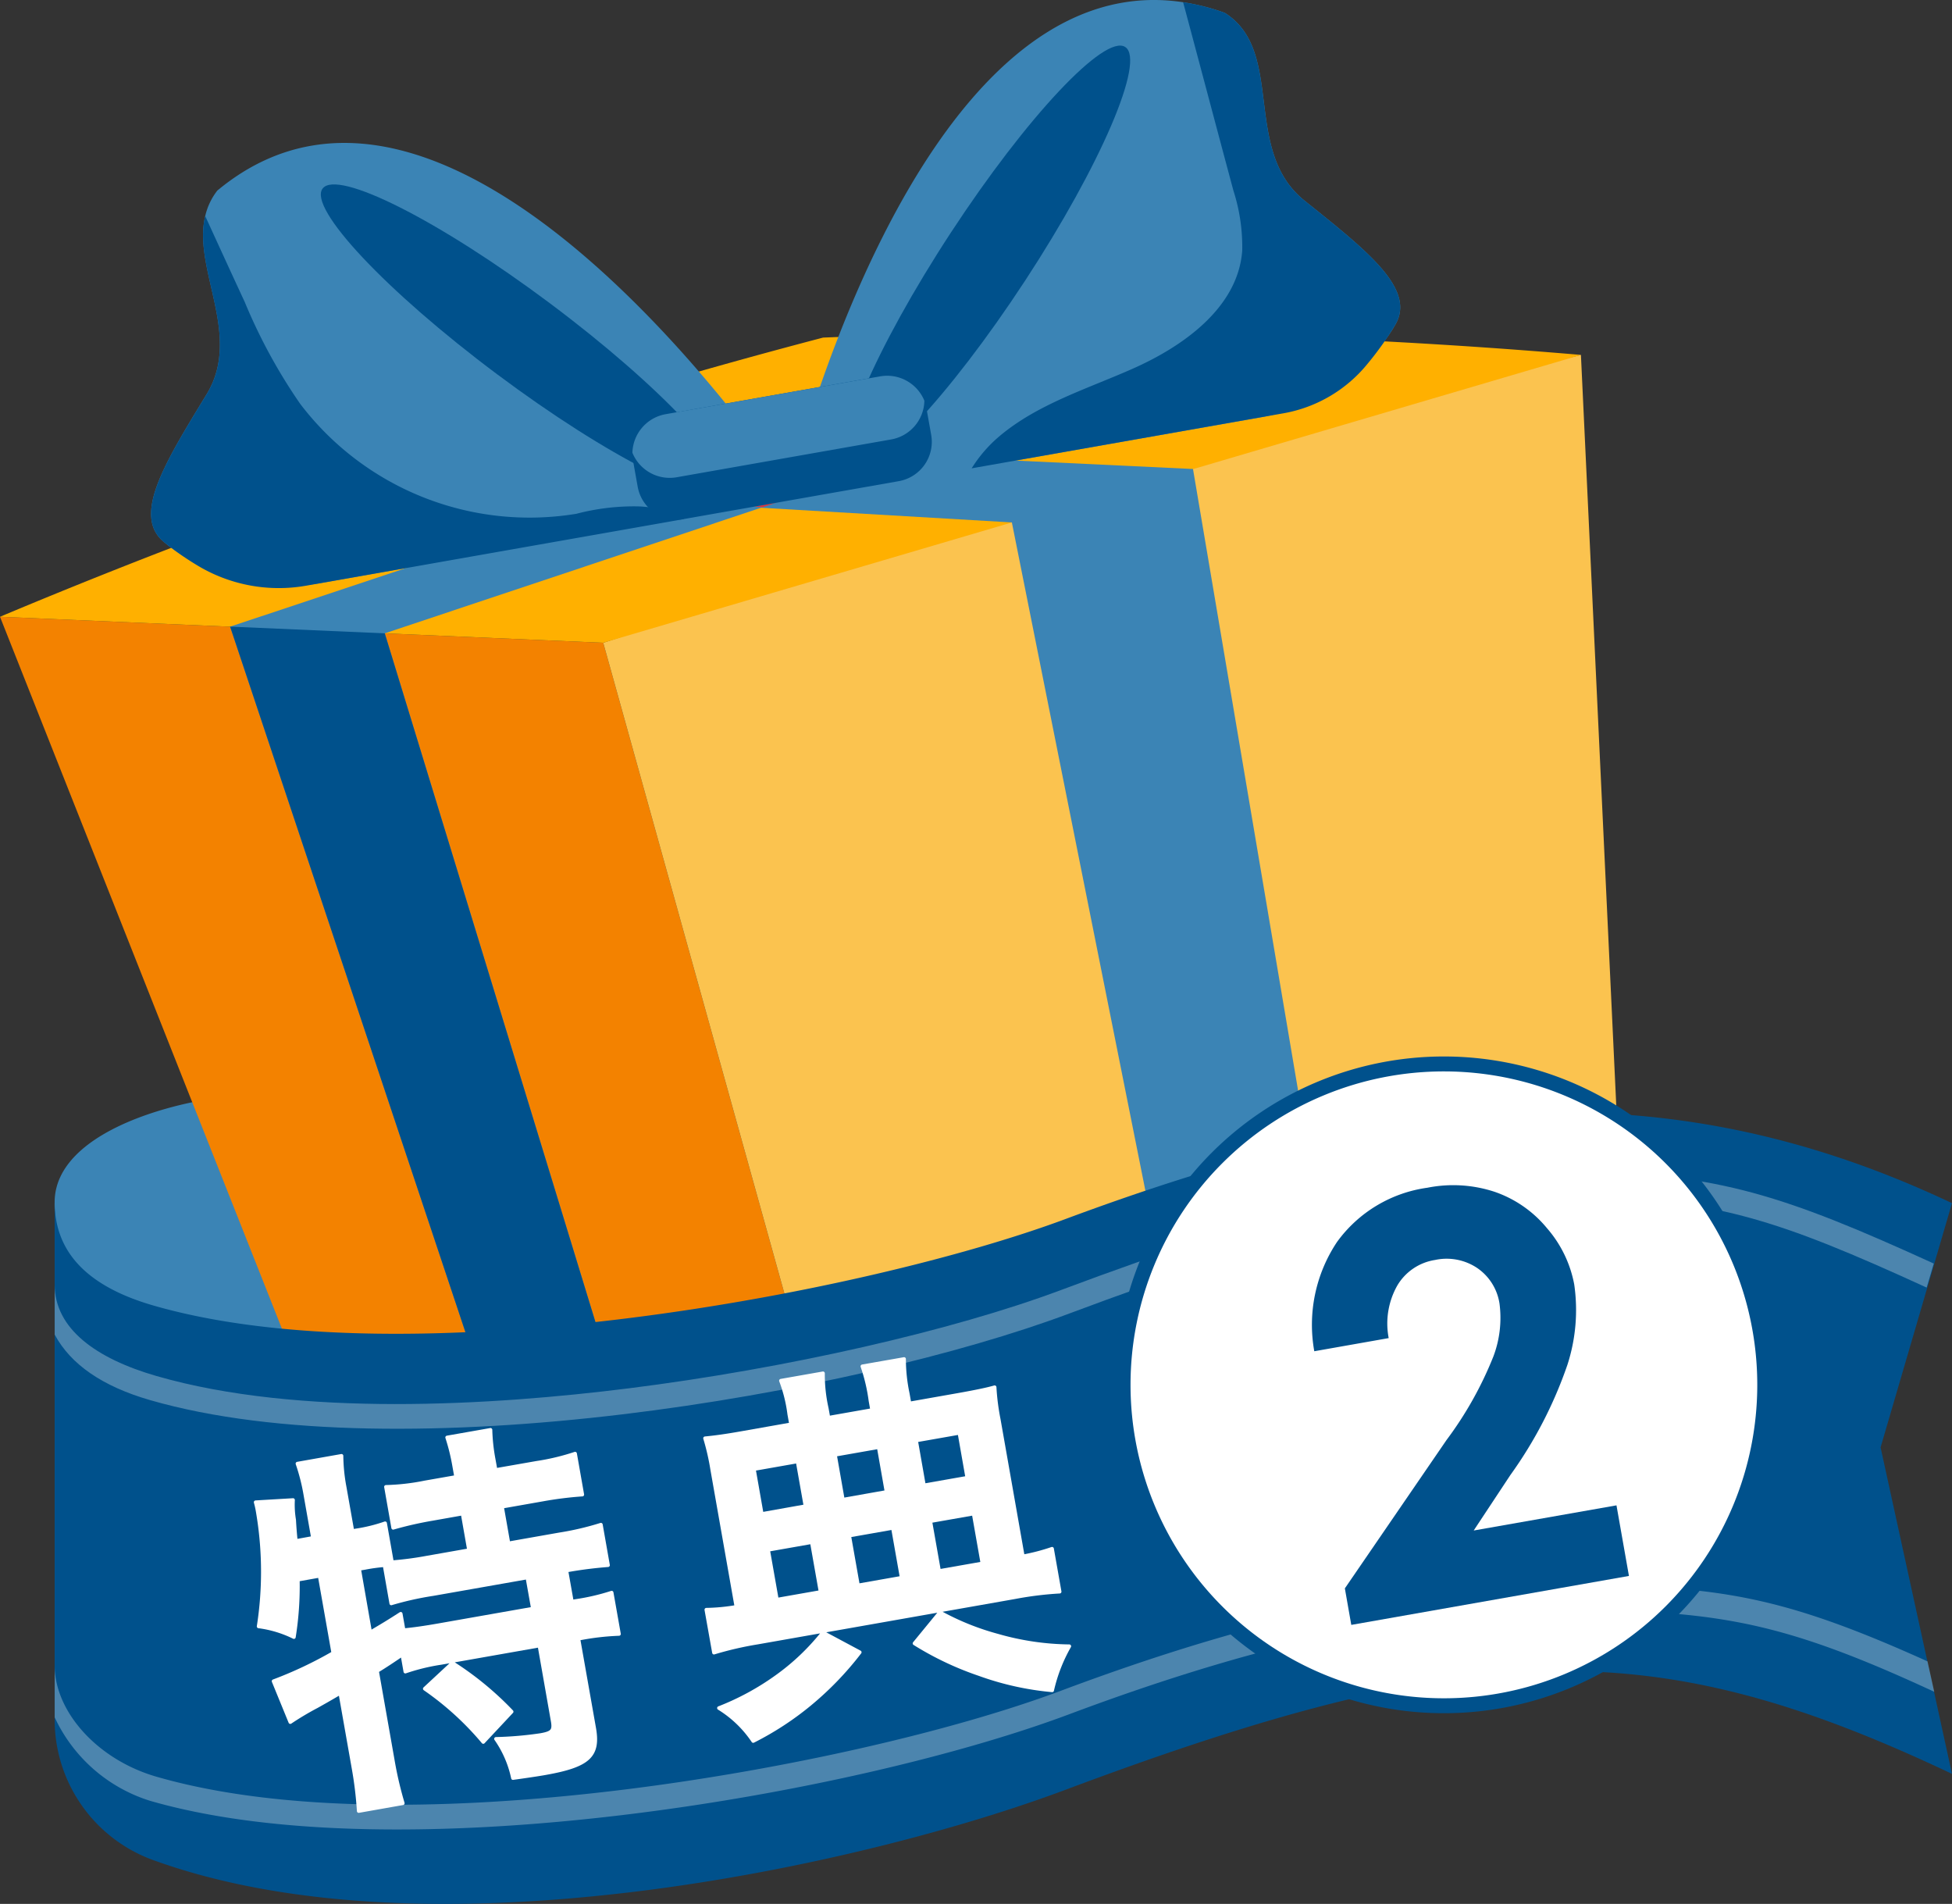 <svg xmlns="http://www.w3.org/2000/svg" xmlns:xlink="http://www.w3.org/1999/xlink" width="125.334" height="122.219" viewBox="0 0 125.334 122.219">
  <rect x="0" y="0" width="125.334" height="122.219" fill="#333333" stroke="none"/>
  <defs>
    <clipPath id="clip-path">
      <rect id="長方形_1335" data-name="長方形 1335" width="125.334" height="122.219" fill="none"/>
    </clipPath>
    <clipPath id="clip-path-2">
      <rect id="長方形_1334" data-name="長方形 1334" width="125.335" height="122.219" fill="none"/>
    </clipPath>
    <clipPath id="clip-path-3">
      <rect id="長方形_1332" data-name="長方形 1332" width="120.652" height="16.557" fill="none"/>
    </clipPath>
    <clipPath id="clip-path-4">
      <rect id="長方形_1333" data-name="長方形 1333" width="120.685" height="15.768" fill="none"/>
    </clipPath>
  </defs>
  <g id="top_no_2" clip-path="url(#clip-path)">
    <g id="グループ_7765" data-name="グループ 7765" transform="translate(0 0)">
      <g id="グループ_7764" data-name="グループ 7764" clip-path="url(#clip-path-2)">
        <path id="パス_53745" data-name="パス 53745" d="M1.448,35.968c0-5.253,10.566-7.421,15.628-6.939.087,1.393.63,16.028.543,17.258-.456.08-14.13-4.1-14.644-4.686a13.377,13.377,0,0,1-1.236-3.242,8.371,8.371,0,0,1-.291-2.391" transform="translate(2.06 41.212)" fill="#3b84b5"/>
        <path id="パス_53746" data-name="パス 53746" d="M0,16.341,26.293,82.727S46.065,86.892,59.812,93.71L38.733,18.01Z" transform="translate(0 23.252)" fill="#f38200"/>
        <path id="パス_53747" data-name="パス 53747" d="M37.065,103.58s16.156-13.2,44.928-25.542L78.761,9.4S51.569,16.157,15.986,27.881Z" transform="translate(22.747 13.381)" fill="#fbc34f"/>
        <path id="パス_53748" data-name="パス 53748" d="M0,27.041A395.677,395.677,0,0,1,52.851,9.119a392.716,392.716,0,0,1,48.659,1.112L38.733,28.71Z" transform="translate(0 12.552)" fill="#ffb000"/>
        <path id="パス_53749" data-name="パス 53749" d="M30.387,16.423,52.4,9.077c-3.772-.133-7.249-.208-10.389-.245L20.574,15.975Z" transform="translate(29.275 12.567)" fill="#e1343a"/>
        <path id="パス_53750" data-name="パス 53750" d="M40.3,13.777,30.859,13.2,6.1,21.448,28.991,90.067c2.689.761,5.67,1.665,8.725,2.694L16.029,21.877Z" transform="translate(8.676 18.78)" fill="#3b84b5"/>
        <path id="パス_53751" data-name="パス 53751" d="M48.152,12.937l-18.344-.87L19.993,15.4l16.529.967,14.13,70.7c3.094-1.754,5.452-3.155,9.185-5.035Z" transform="translate(28.448 17.17)" fill="#3b84b5"/>
        <path id="パス_53752" data-name="パス 53752" d="M36.62,12.257l-17.794-.812C15.463,12.53,12.27,13.611,9.3,14.651L26.3,15.695Z" transform="translate(13.229 16.285)" fill="#e1343a"/>
        <path id="パス_53753" data-name="パス 53753" d="M16.317,15.218l9.437.579,10.69-3.569-9.81-.448Z" transform="translate(23.217 16.761)" fill="#e1343a"/>
        <path id="パス_53754" data-name="パス 53754" d="M16.029,17.032,6.1,16.6,28.991,85.223l8.725,2.694Z" transform="translate(8.676 23.625)" fill="#00518c"/>
        <path id="パス_53755" data-name="パス 53755" d="M59.962,20.844c-.073.128-.153.257-.235.388a12.475,12.475,0,0,1-8.42,5.561L20.822,32.167S28.961-2.493,46.338.143a13.919,13.919,0,0,1,2.675.683c3.911,2.467,1.076,8.812,5.122,12.054s7.167,5.677,5.827,7.964" transform="translate(29.628 0)" fill="#3b84b5"/>
        <path id="パス_53756" data-name="パス 53756" d="M33.919,16.319c-4.87,7.436-9.883,12.769-11.194,11.911s1.575-7.584,6.445-15.022S39.054.439,40.364,1.3s-1.575,7.584-6.445,15.02" transform="translate(31.887 1.719)" fill="#00518c"/>
        <path id="パス_53757" data-name="パス 53757" d="M45.47,26.653,15.019,32.022a12.548,12.548,0,0,1-9.847-2.341c-.121-.094-.242-.189-.354-.283-2.03-1.694.056-5.057,2.752-9.476,2.314-3.8-.911-8.02-.09-11.443a4.16,4.16,0,0,1,.778-1.635C23.971-6.185,45.47,26.653,45.47,26.653" transform="translate(5.697 5.388)" fill="#3b84b5"/>
        <path id="パス_53758" data-name="パス 53758" d="M19.809,17.064c7.121,5.323,13.653,8.618,14.591,7.363s-4.071-6.588-11.191-11.911S9.555,3.9,8.615,5.153s4.073,6.588,11.194,11.911" transform="translate(12.098 6.952)" fill="#00518c"/>
        <path id="パス_53759" data-name="パス 53759" d="M35.646,12.074l.3,1.679a2.564,2.564,0,0,1-2.079,2.97l-13.784,2.43A2.567,2.567,0,0,1,17.1,17.077L16.8,15.4a2.243,2.243,0,0,1-.039-.5l0-.022a2.582,2.582,0,0,1,2.135-2.452L32.676,9.993a2.583,2.583,0,0,1,2.832,1.577l0,.024a2.242,2.242,0,0,1,.133.48" transform="translate(23.844 14.164)" fill="#00518c"/>
        <path id="パス_53760" data-name="パス 53760" d="M35.508,11.57l0,.024a2.58,2.58,0,0,1-2.122,2.45l-13.784,2.43A2.585,2.585,0,0,1,16.762,14.9l0-.022a2.587,2.587,0,0,1,2.135-2.454l13.784-2.43a2.583,2.583,0,0,1,2.832,1.577" transform="translate(23.844 14.164)" fill="#3b84b5"/>
        <path id="パス_53761" data-name="パス 53761" d="M52.951,20.76a20.323,20.323,0,0,1-1.8,2.53,8.96,8.96,0,0,1-5.391,3.159L25.749,29.98a8.785,8.785,0,0,1,1.764-2.045c2.459-2.079,5.628-3.043,8.57-4.347,3.315-1.468,6.77-3.957,7.039-7.579a11.786,11.786,0,0,0-.569-3.867C41.471,8.108,40.405,4.081,39.327.059A13.919,13.919,0,0,1,42,.742c3.911,2.467,1.076,8.812,5.122,12.054s7.167,5.677,5.827,7.964" transform="translate(36.639 0.084)" fill="#00518c"/>
        <path id="パス_53762" data-name="パス 53762" d="M38.226,25.175,13.982,29.449a10.114,10.114,0,0,1-7.1-1.354,18.505,18.505,0,0,1-2.062-1.451c-2.03-1.694.053-5.057,2.75-9.476,2.314-3.8-.911-8.02-.09-11.443.838,1.829,1.679,3.671,2.53,5.5a35.058,35.058,0,0,0,3.562,6.547,18.5,18.5,0,0,0,17.741,7.065,14.6,14.6,0,0,1,3.947-.475,6.392,6.392,0,0,1,2.968.817" transform="translate(5.697 8.145)" fill="#00518c"/>
        <path id="パス_53763" data-name="パス 53763" d="M118.689,50.978l4.584,20.958c-19-9-30.381-8.921-56.934,1.027C53.471,77.783,25.758,83.983,7.787,77.475a9.592,9.592,0,0,1-6.338-8.916V35.246c.012,2.685,1.463,5.217,6.338,6.624,16.423,4.739,45.672-.756,58.552-5.546C87.164,28.578,104.277,26.3,123.273,35.3Z" transform="translate(2.06 41.936)" fill="#00518c"/>
        <g id="グループ_7760" data-name="グループ 7760" transform="translate(3.51 75.162)" opacity="0.3">
          <g id="グループ_7759" data-name="グループ 7759">
            <g id="グループ_7758" data-name="グループ 7758" clip-path="url(#clip-path-3)">
              <path id="パス_53764" data-name="パス 53764" d="M66.08,38.665c-7.014,2.626-17.656,5.047-27.776,6.317-8.771,1.1-21.15,1.854-30.316-.79C4.1,43.07,1.459,41.156,1.449,38.338v3.193c1.027,1.914,3.063,3.324,6.132,4.209,16.064,4.635,45.09-.346,59.015-5.561,13.013-4.877,23.449-7.811,33.08-7.533,8.446.245,12.35,1.459,21.969,5.868l.456-1.543c-9.738-4.448-13.777-5.682-22.383-5.931-9.827-.286-20.437,2.68-33.637,7.625" transform="translate(-1.448 -31.021)" fill="#fff"/>
            </g>
          </g>
        </g>
        <g id="グループ_7763" data-name="グループ 7763" transform="translate(3.51 101.674)" opacity="0.3">
          <g id="グループ_7762" data-name="グループ 7762">
            <g id="グループ_7761" data-name="グループ 7761" clip-path="url(#clip-path-4)">
              <path id="パス_53765" data-name="パス 53765" d="M66.08,48.818c-7.014,2.626-17.656,5.047-27.776,6.317-8.771,1.1-21.15,1.854-30.316-.79-3.782-1.09-6.53-4.153-6.539-7.128v3.315a10.053,10.053,0,0,0,6.132,5.362c16.064,4.637,45.09-.346,59.015-5.561,13.013-4.877,23.56-7.017,33.192-6.738,8.592.25,12.514.734,22.347,5.3L121.7,46.94c-9.563-4.322-13.377-4.705-21.864-4.952C90,41.7,79.28,43.872,66.08,48.818" transform="translate(-1.448 -41.964)" fill="#fff"/>
            </g>
          </g>
        </g>
        <path id="パス_53766" data-name="パス 53766" d="M9.484,47.5a20.7,20.7,0,0,1-.254,3.685A7.168,7.168,0,0,0,6.966,50.5a22.844,22.844,0,0,0-.058-7.371,5.582,5.582,0,0,0-.133-.6l2.4-.141a5.888,5.888,0,0,0,.073,1.279s.029.613.107,1.35l1.1-.2L9.959,42a12.649,12.649,0,0,0-.5-1.95l2.828-.5a11.493,11.493,0,0,0,.2,2l.5,2.828.2-.034a10.329,10.329,0,0,0,1.9-.465l.441,2.5a20.738,20.738,0,0,0,2.222-.291l2.726-.48-.414-2.353-2,.354a23.31,23.31,0,0,0-2.457.562l-.463-2.629a14.184,14.184,0,0,0,2.505-.286l2-.351-.133-.751a13.045,13.045,0,0,0-.443-1.783l2.782-.489a11.824,11.824,0,0,0,.187,1.8l.141.778L24.811,40a14.731,14.731,0,0,0,2.474-.591l.463,2.629a23.157,23.157,0,0,0-2.525.315l-2.629.463.414,2.353,3.254-.574a18.452,18.452,0,0,0,2.68-.625l.458,2.6c-.741.056-1.623.157-2.527.317l-.148.024.354,2,.223-.039a14.159,14.159,0,0,0,2.331-.54l.47,2.653a16.308,16.308,0,0,0-2.382.264l-.225.039,1.018,5.759c.31,1.776-.38,2.389-3.159,2.878-.4.073-1.381.218-2.059.31a6.836,6.836,0,0,0-1.09-2.515,23.042,23.042,0,0,0,2.871-.247c.751-.133.88-.286.768-.909l-.85-4.834-6.309,1.112a13.106,13.106,0,0,0-2.3.56l-.194-1.1c-.555.38-1.132.766-1.623,1.059L15.58,59.1a23.47,23.47,0,0,0,.642,2.752l-2.83.5a24.137,24.137,0,0,0-.342-2.808l-.843-4.778c-.819.477-.819.477-1.5.86A18.306,18.306,0,0,0,9,56.642L7.926,54.018a25.667,25.667,0,0,0,3.833-1.81l-.875-4.957Zm4.647,3.39c.819-.482,1.124-.664,1.958-1.2l.187,1.052c.608-.056,1.289-.148,2.316-.33l5.985-1.054-.356-2-6.057,1.066a19.948,19.948,0,0,0-2.682.6l-.431-2.454a11.145,11.145,0,0,0-1.233.167l-.4.07Zm5.28,1.96a20.325,20.325,0,0,1,3.8,3.123l-1.822,1.946A18.982,18.982,0,0,0,17.635,54.5Z" transform="translate(9.64 53.906)" fill="#fff"/>
        <path id="パス_53767" data-name="パス 53767" d="M9.484,47.5a20.7,20.7,0,0,1-.254,3.685A7.168,7.168,0,0,0,6.966,50.5a22.844,22.844,0,0,0-.058-7.371,5.582,5.582,0,0,0-.133-.6l2.4-.141a5.888,5.888,0,0,0,.073,1.279s.029.613.107,1.35l1.1-.2L9.959,42a12.649,12.649,0,0,0-.5-1.95l2.828-.5a11.493,11.493,0,0,0,.2,2l.5,2.828.2-.034a10.329,10.329,0,0,0,1.9-.465l.441,2.5a20.738,20.738,0,0,0,2.222-.291l2.726-.48-.414-2.353-2,.354a23.31,23.31,0,0,0-2.457.562l-.463-2.629a14.184,14.184,0,0,0,2.505-.286l2-.351-.133-.751a13.045,13.045,0,0,0-.443-1.783l2.782-.489a11.824,11.824,0,0,0,.187,1.8l.141.778L24.811,40a14.731,14.731,0,0,0,2.474-.591l.463,2.629a23.157,23.157,0,0,0-2.525.315l-2.629.463.414,2.353,3.254-.574a18.452,18.452,0,0,0,2.68-.625l.458,2.6c-.741.056-1.623.157-2.527.317l-.148.024.354,2,.223-.039a14.159,14.159,0,0,0,2.331-.54l.47,2.653a16.308,16.308,0,0,0-2.382.264l-.225.039,1.018,5.759c.31,1.776-.38,2.389-3.159,2.878-.4.073-1.381.218-2.059.31a6.836,6.836,0,0,0-1.09-2.515,23.042,23.042,0,0,0,2.871-.247c.751-.133.88-.286.768-.909l-.85-4.834-6.309,1.112a13.106,13.106,0,0,0-2.3.56l-.194-1.1c-.555.38-1.132.766-1.623,1.059L15.58,59.1a23.47,23.47,0,0,0,.642,2.752l-2.83.5a24.137,24.137,0,0,0-.342-2.808l-.843-4.778c-.819.477-.819.477-1.5.86A18.306,18.306,0,0,0,9,56.642L7.926,54.018a25.667,25.667,0,0,0,3.833-1.81l-.875-4.957Zm4.647,3.39c.819-.482,1.124-.664,1.958-1.2l.187,1.052c.608-.056,1.289-.148,2.316-.33l5.985-1.054-.356-2-6.057,1.066a19.948,19.948,0,0,0-2.682.6l-.431-2.454a11.145,11.145,0,0,0-1.233.167l-.4.07Zm5.28,1.96a20.325,20.325,0,0,1,3.8,3.123l-1.822,1.946A18.982,18.982,0,0,0,17.635,54.5Z" transform="translate(9.64 53.906)" fill="none" stroke="#fff" stroke-linecap="round" stroke-linejoin="round" stroke-width="0.233"/>
        <path id="パス_53768" data-name="パス 53768" d="M24.09,39.548a9.451,9.451,0,0,0-.533-2.149l2.7-.475a9.9,9.9,0,0,0,.242,2.253l.107.6,2.806-.494-.107-.6a11.335,11.335,0,0,0-.519-2.207l2.677-.47a10.8,10.8,0,0,0,.237,2.227l.111.628,3.106-.548c1.2-.213,1.895-.361,2.36-.494a14.946,14.946,0,0,0,.264,2.069l1.548,8.788a12.882,12.882,0,0,0,1.875-.489l.487,2.755a22.036,22.036,0,0,0-2.854.351L22.057,54.209a21.707,21.707,0,0,0-2.8.647L18.766,52.1a12.312,12.312,0,0,0,1.931-.184l-1.553-8.81a15.22,15.22,0,0,0-.46-2.011c.637-.061,1.316-.153,2.341-.334l3.181-.562Zm4.526,15.284a20.411,20.411,0,0,1-3.208,3.327,19.471,19.471,0,0,1-3.632,2.37,7.177,7.177,0,0,0-2.2-2.115,16.742,16.742,0,0,0,3.673-1.989,14.687,14.687,0,0,0,3.009-2.854ZM24.625,42.579l-2.806.494.506,2.881,2.808-.5Zm.913,5.183-2.806.494.565,3.2,2.806-.494Zm4.8-3.222-.506-2.878-2.806.494.506,2.881Zm.972,5.507-.565-3.2-2.806.494.565,3.2Zm2.454,2.224a16.6,16.6,0,0,0,3.7,1.493,17.33,17.33,0,0,0,4.608.681,10.277,10.277,0,0,0-1.1,2.83A18.593,18.593,0,0,1,36.3,56.237a19.909,19.909,0,0,1-4.167-1.975Zm1.757-8.643-.506-2.881-2.782.489.506,2.881Zm.972,5.5-.565-3.2-2.782.489.565,3.2Z" transform="translate(26.586 51.234)" fill="#fff"/>
        <path id="パス_53769" data-name="パス 53769" d="M24.09,39.548a9.451,9.451,0,0,0-.533-2.149l2.7-.475a9.9,9.9,0,0,0,.242,2.253l.107.6,2.806-.494-.107-.6a11.335,11.335,0,0,0-.519-2.207l2.677-.47a10.8,10.8,0,0,0,.237,2.227l.111.628,3.106-.548c1.2-.213,1.895-.361,2.36-.494a14.946,14.946,0,0,0,.264,2.069l1.548,8.788a12.882,12.882,0,0,0,1.875-.489l.487,2.755a22.036,22.036,0,0,0-2.854.351L22.057,54.209a21.707,21.707,0,0,0-2.8.647L18.766,52.1a12.312,12.312,0,0,0,1.931-.184l-1.553-8.81a15.22,15.22,0,0,0-.46-2.011c.637-.061,1.316-.153,2.341-.334l3.181-.562Zm4.526,15.284a20.411,20.411,0,0,1-3.208,3.327,19.471,19.471,0,0,1-3.632,2.37,7.177,7.177,0,0,0-2.2-2.115,16.742,16.742,0,0,0,3.673-1.989,14.687,14.687,0,0,0,3.009-2.854ZM24.625,42.579l-2.806.494.506,2.881,2.808-.5Zm.913,5.183-2.806.494.565,3.2,2.806-.494Zm4.8-3.222-.506-2.878-2.806.494.506,2.881Zm.972,5.507-.565-3.2-2.806.494.565,3.2Zm2.454,2.224a16.6,16.6,0,0,0,3.7,1.493,17.33,17.33,0,0,0,4.608.681,10.277,10.277,0,0,0-1.1,2.83A18.593,18.593,0,0,1,36.3,56.237a19.909,19.909,0,0,1-4.167-1.975Zm1.757-8.643-.506-2.881-2.782.489.506,2.881Zm.972,5.5-.565-3.2-2.782.489.565,3.2Z" transform="translate(26.586 51.234)" fill="none" stroke="#fff" stroke-linecap="round" stroke-linejoin="round" stroke-width="0.233"/>
        <path id="パス_53770" data-name="パス 53770" d="M70.963,48.79a20.6,20.6,0,1,1-20.6-20.6,20.6,20.6,0,0,1,20.6,20.6" transform="translate(42.347 40.109)" fill="#fff"/>
        <path id="パス_53771" data-name="パス 53771" d="M70.963,48.79a20.6,20.6,0,1,1-20.6-20.6A20.6,20.6,0,0,1,70.963,48.79Z" transform="translate(42.347 40.109)" fill="none" stroke="#00518c" stroke-miterlimit="10" stroke-width="0.958"/>
        <path id="パス_53772" data-name="パス 53772" d="M39.673,41.215l-4.776.843a9.576,9.576,0,0,1,1.459-7.014,8.612,8.612,0,0,1,5.8-3.482,8.5,8.5,0,0,1,4.313.259,7.518,7.518,0,0,1,3.373,2.343,7.635,7.635,0,0,1,1.744,3.6,11.42,11.42,0,0,1-.436,5.163,27.293,27.293,0,0,1-3.668,7.085l-2.35,3.554L54.3,51.951l.8,4.531L37.272,59.625l-.412-2.345,6.527-9.522A23.426,23.426,0,0,0,46.4,42.383a7.015,7.015,0,0,0,.39-3.378,3.375,3.375,0,0,0-1.425-2.285,3.527,3.527,0,0,0-2.716-.521,3.424,3.424,0,0,0-2.418,1.633,4.95,4.95,0,0,0-.557,3.382" transform="translate(49.491 44.684)" fill="#00518c"/>
      </g>
    </g>
  </g>
</svg>
